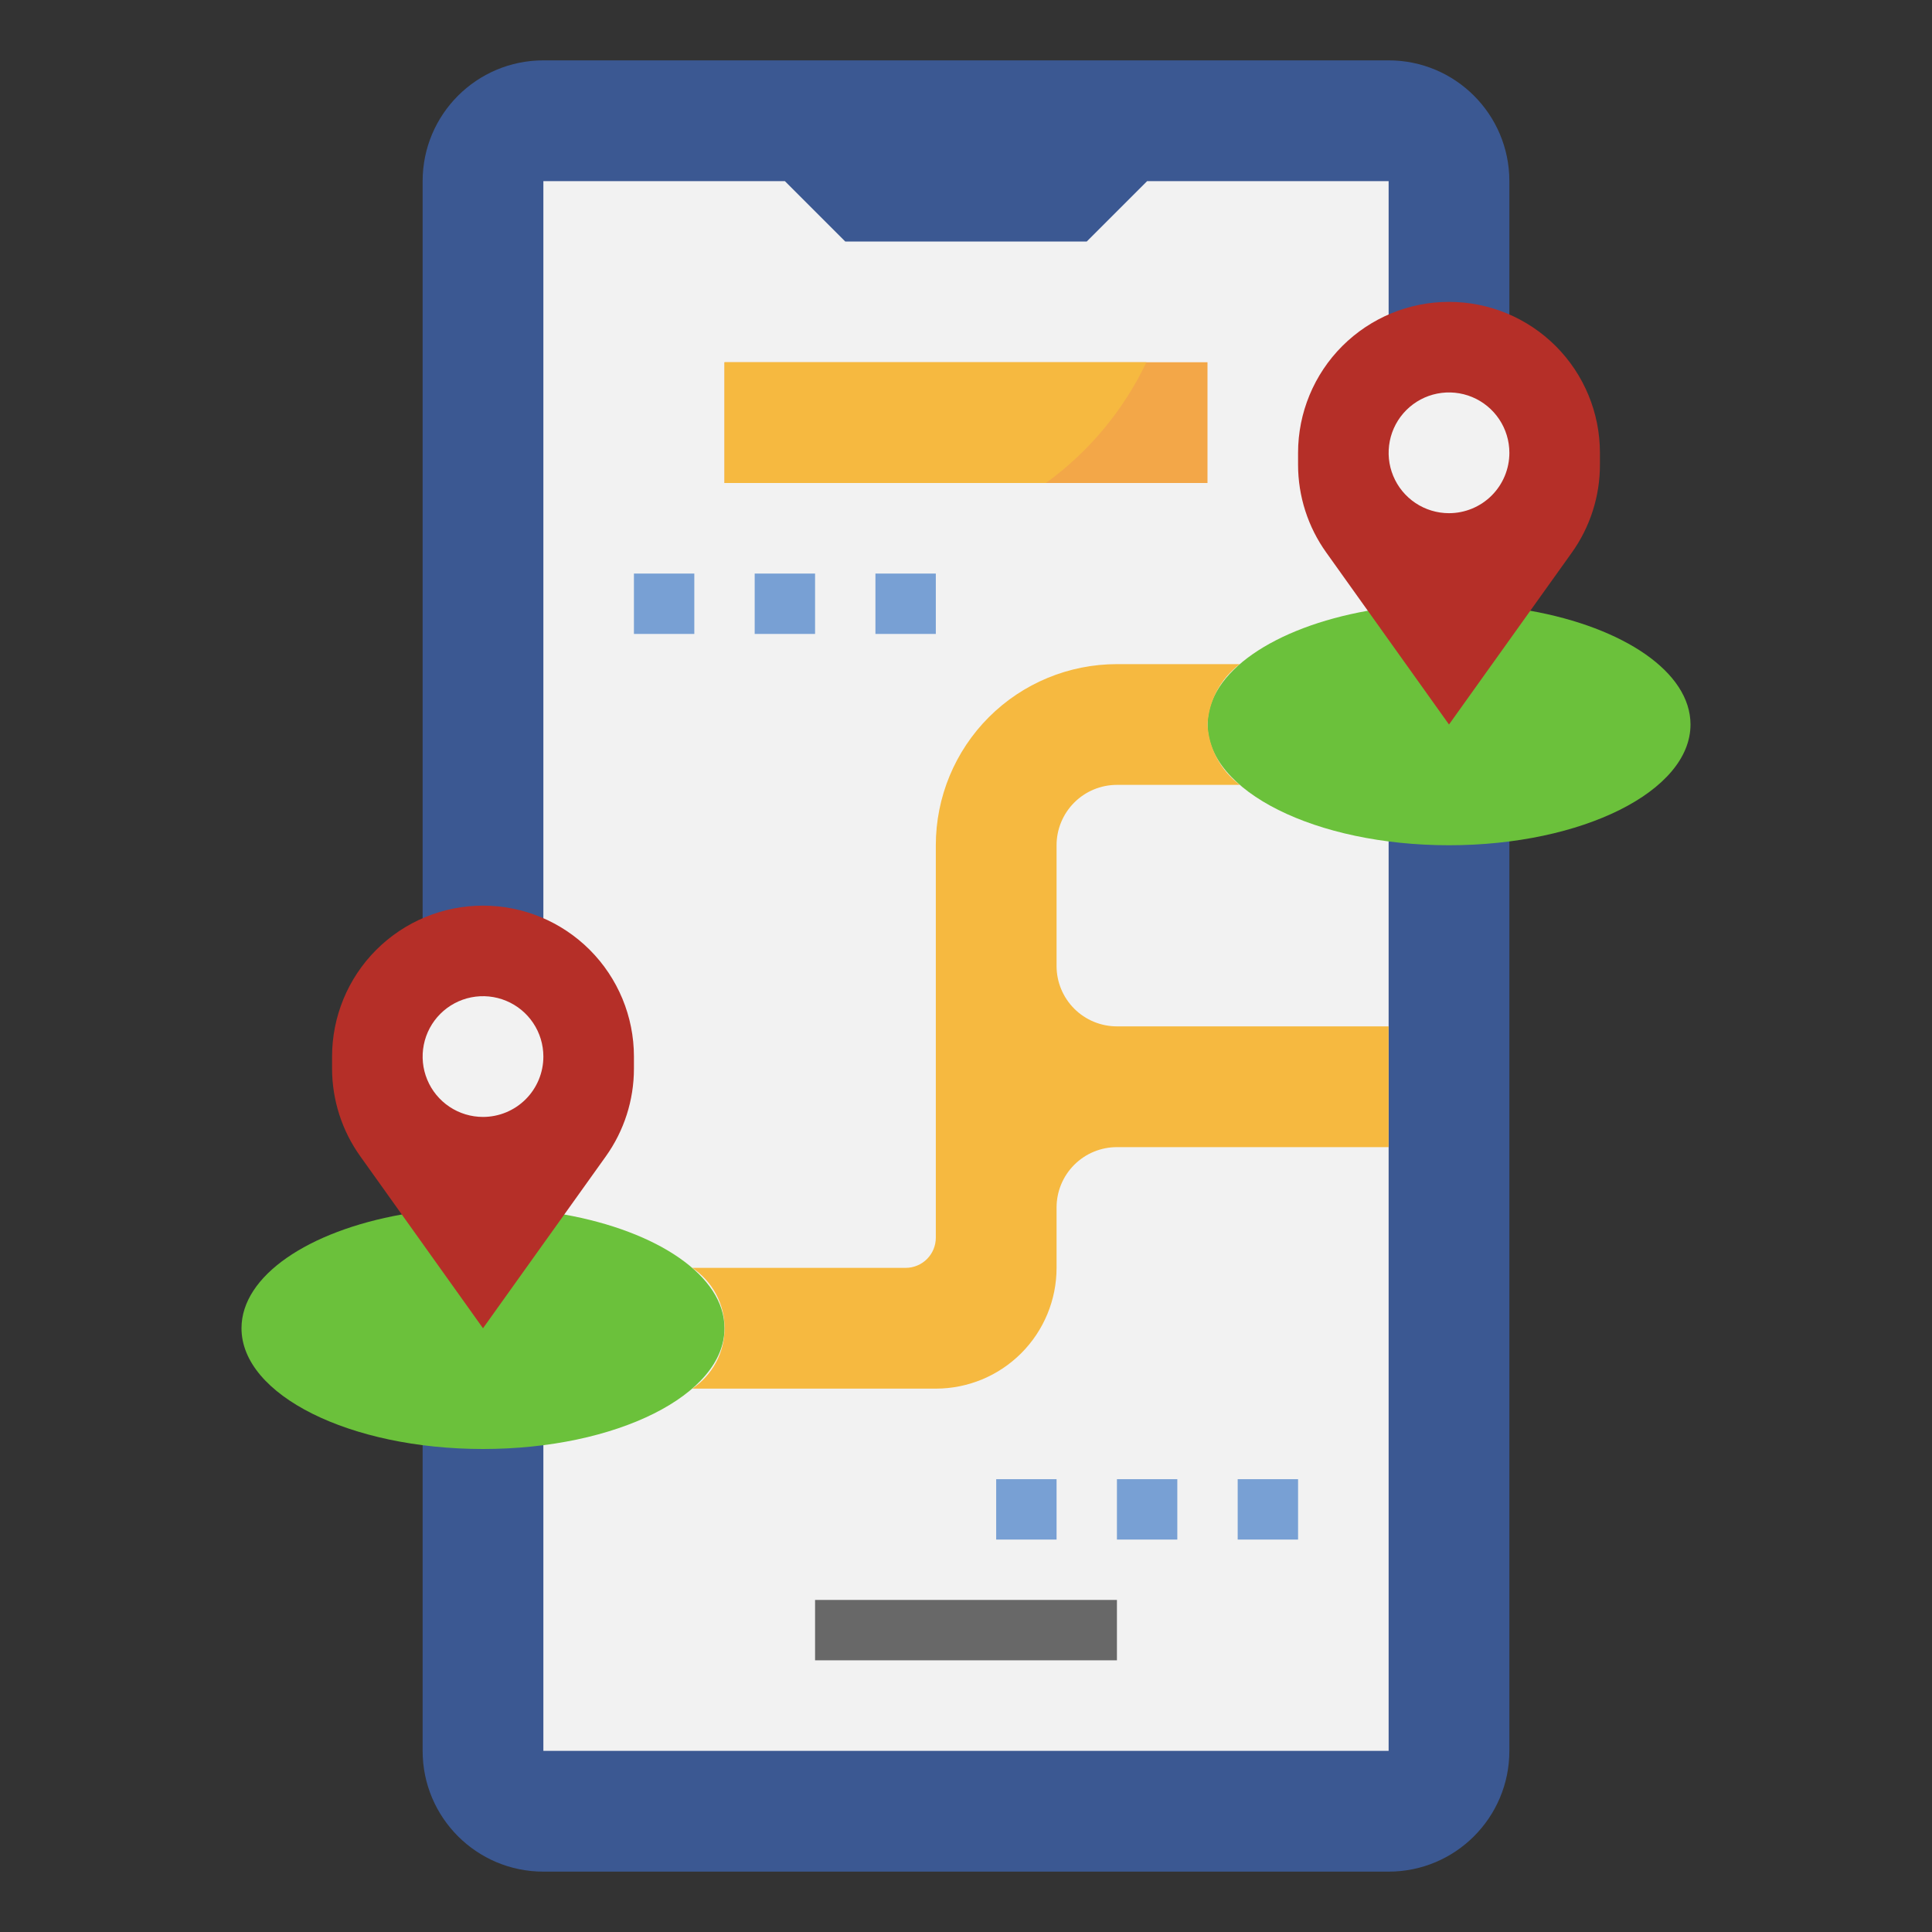 <svg width="130" height="130" viewBox="0 0 130 130" fill="none" xmlns="http://www.w3.org/2000/svg">
<rect x="0" y="0" width="130" height="130" fill="#333333" stroke="none"/>
<path d="M93.438 4.062H36.562C32.075 4.062 28.438 7.7 28.438 12.188V117.812C28.438 122.3 32.075 125.938 36.562 125.938H93.438C97.925 125.938 101.562 122.3 101.562 117.812V12.188C101.562 7.7 97.925 4.062 93.438 4.062Z" fill="#3B5892"/>
<path d="M36.562 117.812V12.188H52.812L56.875 16.25H73.125L77.188 12.188H93.438V117.812H36.562Z" fill="#F2F2F2"/>
<path d="M37.966 81.721C44.253 82.844 48.75 85.847 48.75 89.375C48.75 93.862 41.474 97.5 32.5 97.5C23.526 97.5 16.25 93.862 16.25 89.375C16.25 85.847 20.747 82.844 27.032 81.721" fill="#6BC13B"/>
<path d="M102.966 41.096C109.253 42.219 113.75 45.222 113.75 48.75C113.75 53.237 106.474 56.875 97.5 56.875C88.526 56.875 81.25 53.237 81.25 48.75C81.25 45.222 85.747 42.219 92.032 41.096" fill="#6BC13B"/>
<path d="M93.438 69.062H75.156C74.079 69.062 73.046 68.635 72.284 67.873C71.522 67.111 71.094 66.077 71.094 65V56.875C71.094 55.798 71.522 54.764 72.284 54.002C73.046 53.24 74.079 52.812 75.156 52.812H83.425C82.789 52.335 82.264 51.724 81.888 51.022C81.512 50.32 81.294 49.545 81.25 48.75C81.294 47.955 81.512 47.18 81.888 46.478C82.263 45.777 82.787 45.166 83.423 44.688H75.156C71.924 44.688 68.824 45.971 66.538 48.257C64.253 50.543 62.969 53.643 62.969 56.875V83.281C62.969 83.82 62.755 84.337 62.374 84.718C61.993 85.099 61.476 85.312 60.938 85.312H46.577C47.247 85.757 47.797 86.361 48.177 87.07C48.558 87.779 48.757 88.57 48.757 89.375C48.757 90.18 48.558 90.971 48.177 91.68C47.797 92.389 47.247 92.993 46.577 93.438H62.969C65.124 93.438 67.19 92.582 68.714 91.058C70.238 89.534 71.094 87.467 71.094 85.312V81.25C71.094 80.173 71.522 79.139 72.284 78.377C73.046 77.615 74.079 77.188 75.156 77.188H93.438V69.062Z" fill="#F6B940"/>
<path d="M54.844 107.656H75.156V111.719H54.844V107.656Z" fill="#686868"/>
<path d="M32.5 89.375L24.237 77.797C23.009 76.078 22.347 74.019 22.344 71.906V71.094C22.344 68.4 23.414 65.817 25.318 63.912C27.223 62.008 29.806 60.938 32.5 60.938C35.194 60.938 37.777 62.008 39.682 63.912C41.586 65.817 42.656 68.4 42.656 71.094V71.906C42.656 74.023 41.995 76.087 40.765 77.809L32.5 89.375Z" fill="#B52F28"/>
<path d="M32.5 75.156C31.697 75.156 30.911 74.918 30.243 74.472C29.575 74.025 29.054 73.391 28.747 72.648C28.439 71.906 28.359 71.089 28.516 70.301C28.672 69.513 29.059 68.789 29.627 68.221C30.195 67.653 30.919 67.266 31.707 67.109C32.495 66.953 33.312 67.033 34.055 67.341C34.797 67.648 35.431 68.169 35.878 68.837C36.324 69.505 36.562 70.29 36.562 71.094C36.562 72.171 36.135 73.204 35.373 73.966C34.611 74.728 33.577 75.156 32.5 75.156Z" fill="#F2F2F2"/>
<path d="M97.5 48.75L89.237 37.172C88.008 35.453 87.347 33.394 87.344 31.281V30.469C87.344 27.775 88.414 25.192 90.318 23.287C92.223 21.383 94.806 20.312 97.5 20.312C100.194 20.312 102.777 21.383 104.682 23.287C106.586 25.192 107.656 27.775 107.656 30.469V31.281C107.656 33.398 106.995 35.462 105.765 37.184L97.5 48.75Z" fill="#B52F28"/>
<path d="M97.5 34.531C96.697 34.531 95.911 34.293 95.243 33.847C94.575 33.4 94.054 32.766 93.747 32.023C93.439 31.281 93.359 30.464 93.516 29.676C93.672 28.888 94.059 28.164 94.627 27.596C95.195 27.028 95.919 26.641 96.707 26.484C97.496 26.328 98.312 26.408 99.055 26.715C99.797 27.023 100.431 27.544 100.878 28.212C101.324 28.88 101.563 29.665 101.563 30.469C101.563 31.546 101.134 32.58 100.373 33.341C99.611 34.103 98.577 34.531 97.5 34.531Z" fill="#F2F2F2"/>
<path d="M48.75 24.375H81.25V32.5H48.75V24.375Z" fill="#F3A748"/>
<path d="M42.656 38.594H46.719V42.656H42.656V38.594Z" fill="#78A0D4"/>
<path d="M50.781 38.594H54.844V42.656H50.781V38.594Z" fill="#78A0D4"/>
<path d="M58.906 38.594H62.969V42.656H58.906V38.594Z" fill="#78A0D4"/>
<path d="M67.031 99.531H71.094V103.594H67.031V99.531Z" fill="#78A0D4"/>
<path d="M75.156 99.531H79.219V103.594H75.156V99.531Z" fill="#78A0D4"/>
<path d="M83.281 99.531H87.344V103.594H83.281V99.531Z" fill="#78A0D4"/>
<path d="M48.75 24.375V32.5H70.377C73.275 30.401 75.6 27.607 77.139 24.375H48.75Z" fill="#F6B940"/>
</svg>
